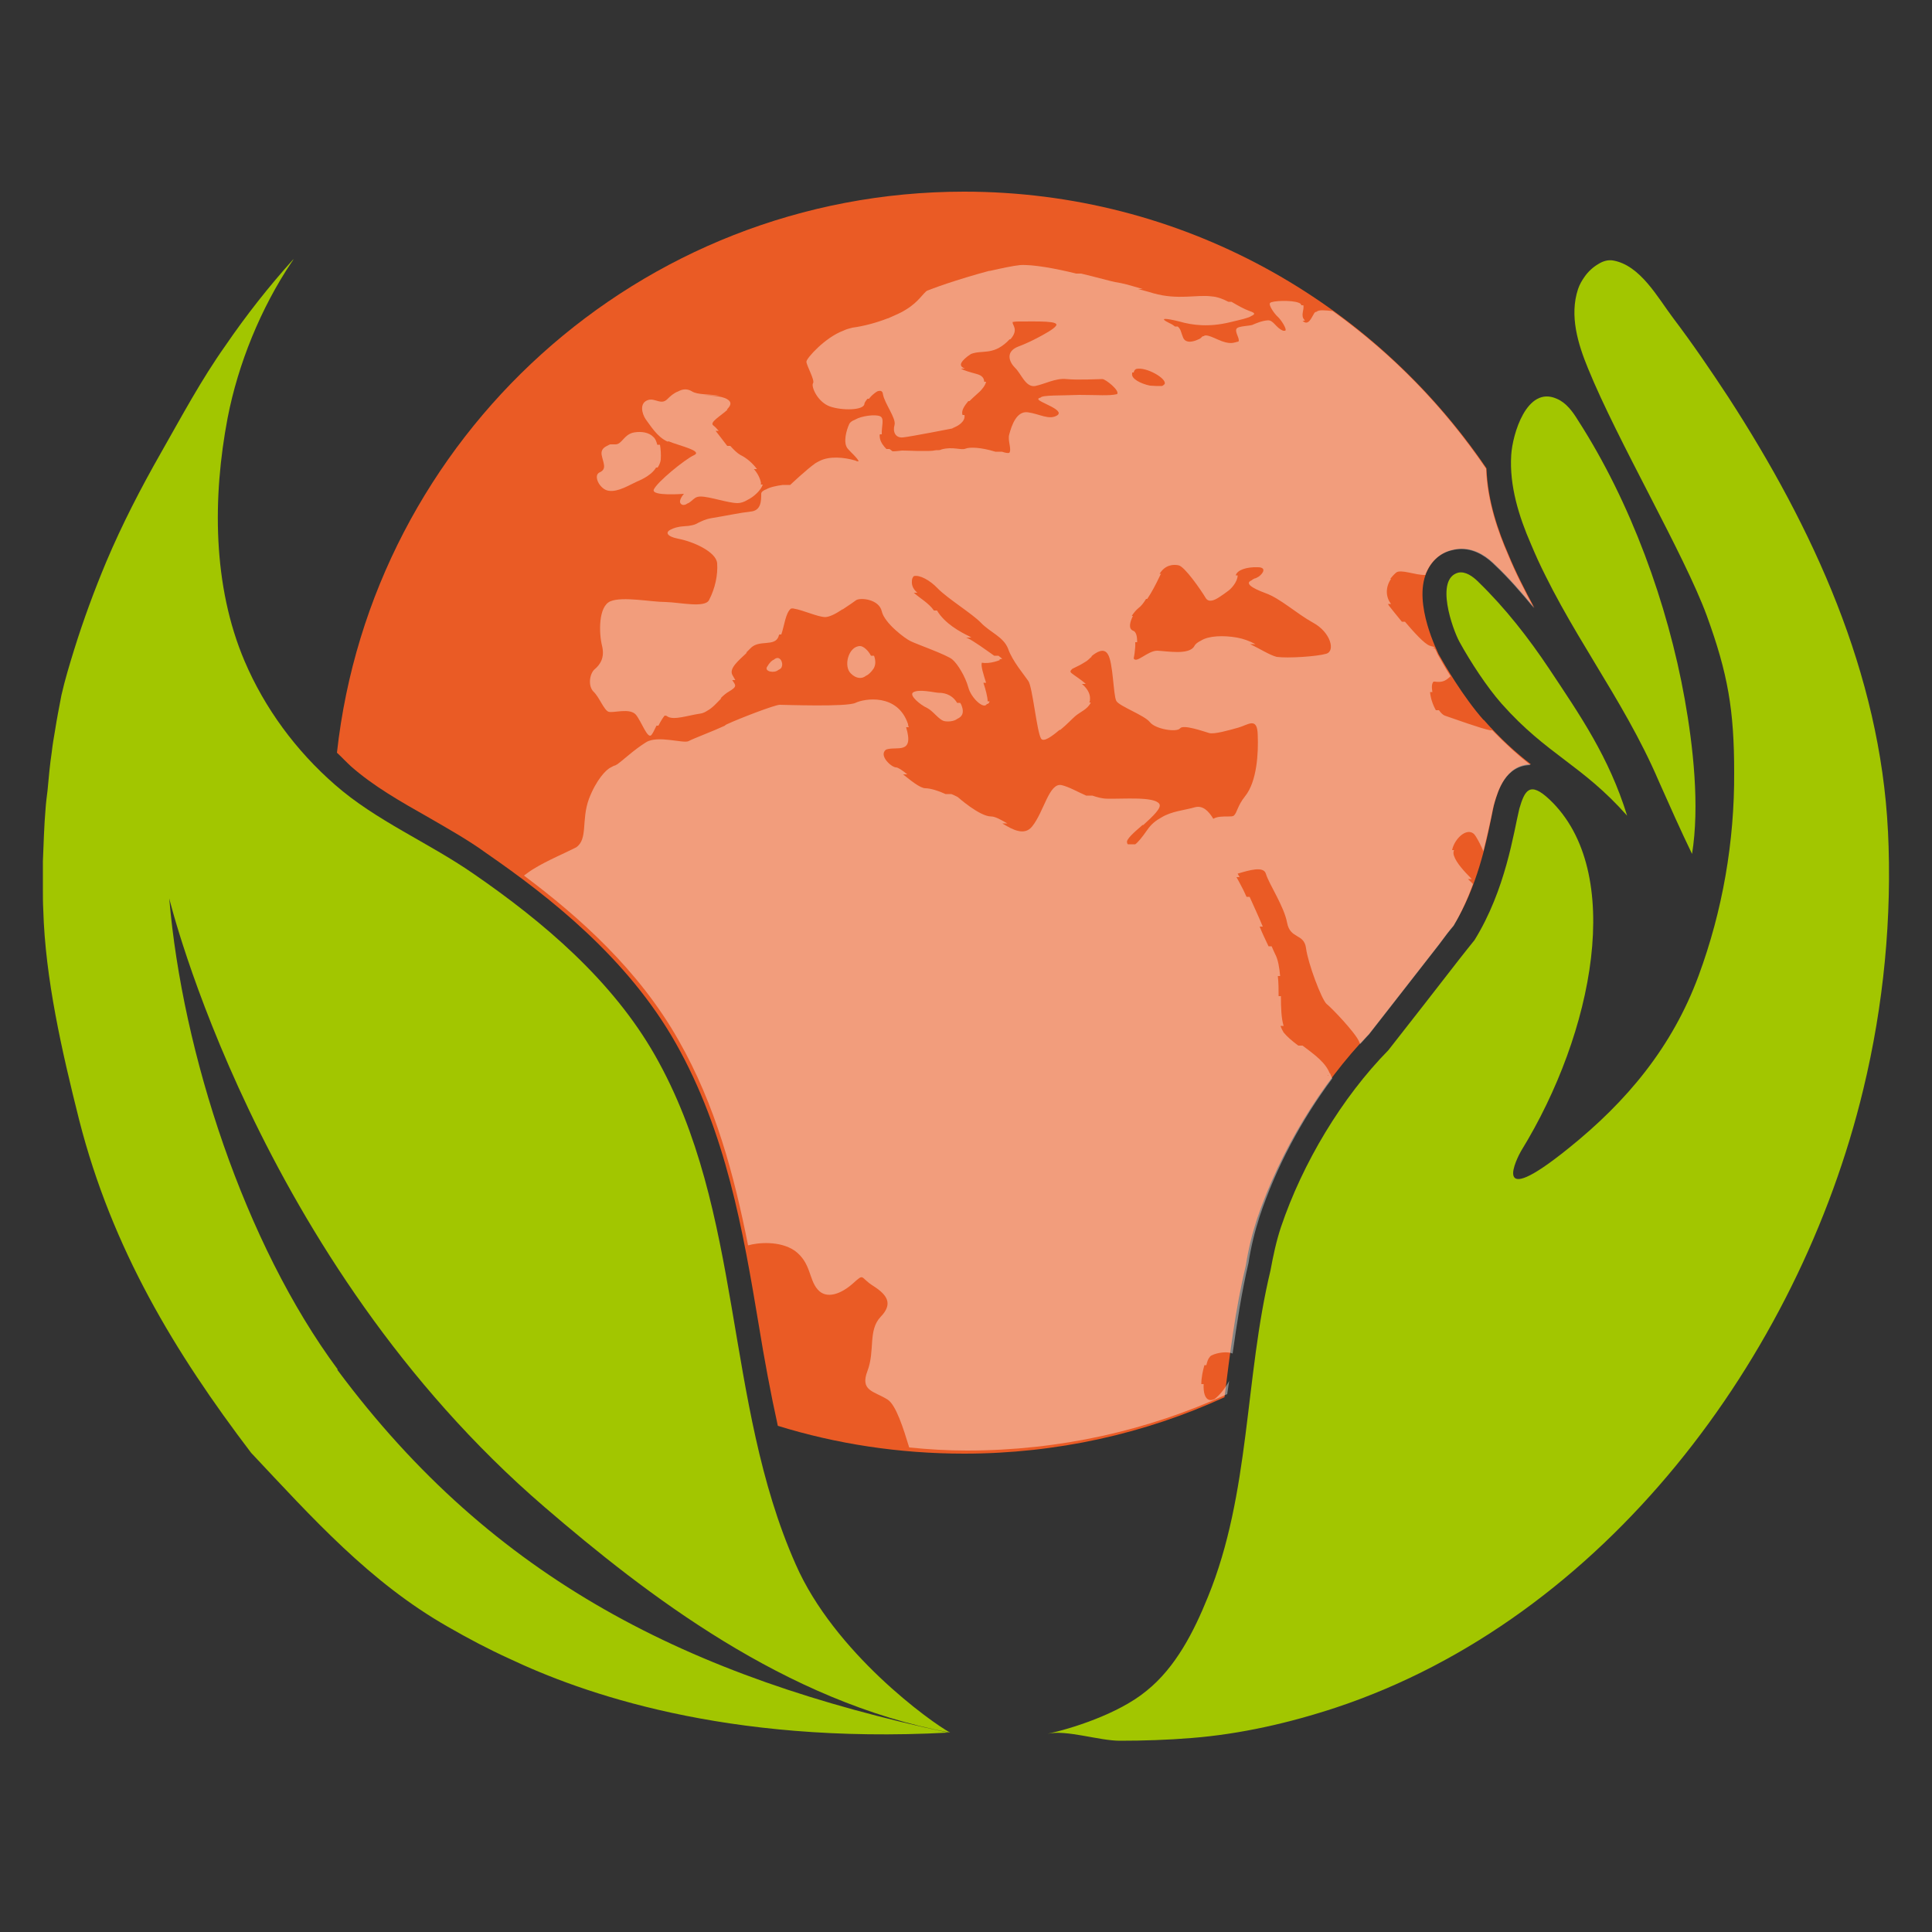<svg xmlns="http://www.w3.org/2000/svg" xmlns:xlink="http://www.w3.org/1999/xlink" id="Calque_2_00000079466982680590316090000001562829082081503667_" x="0px" y="0px" viewBox="0 0 500 500" style="enable-background:new 0 0 500 500;" xml:space="preserve"><rect x="0" y="0" width="500" height="500" fill="#333333" stroke="none"/><style type="text/css">	.st0{fill:#FF5900;}	.st1{fill:#EA5B25;}	.st2{opacity:0.4;}	.st3{fill:#FFFFFF;}	.st4{fill:none;}	.st5{fill:#A2C600;}</style><g>	<path class="st0" d="M396.8,142.2c1,2.2,2,4.4,3,6.4C398.8,146.4,397.8,144.3,396.8,142.2z"></path>	<path class="st1" d="M384,186.4c-5.4-6.1-10.3-14.6-11.7-17.1c0-0.2-6.7-13-3.1-21.2c1.3-3,3.6-5.1,6.7-5.8   c0.8-0.2,1.6-0.3,2.4-0.3c3.9,0,6.9,2.4,8.7,4.2c3.5,3.3,6.8,7.1,10.1,11.1c-2.4-4.5-4.8-9.1-6.8-14c-2.4-5.5-5.3-13.5-5.6-22.1   C355.3,78,305.8,49.6,249.5,49.6c-84.1,0-153.3,63.6-162.3,145.2c1.2,1.1,2.4,2.4,3.6,3.5c5.9,5.2,12.8,9.1,20.2,13.3   c5,2.9,10.2,5.8,15,9.3c16.2,11.2,36.4,27,48.9,49.1c13,23,17.4,48.5,21.5,73.1c1.4,8.6,3,17.3,4.9,25.9   c15.2,4.7,31.4,7.2,48.2,7.2c24,0,46.9-5.2,67.4-14.6c1.4-11.2,2.8-22.8,5.5-34c0.7-4.5,1.7-8.4,2.9-12.1c6-17.7,16.6-35.1,29-47.9   l5.7-7.3l12.4-15.9c1.6-2.2,2.7-3.6,3.8-4.9c6.1-10,8.4-21.3,9.8-28.1c0.3-1.4,0.5-2.7,0.9-4c0.8-2.6,2.7-9.5,9.3-9.6   c-3.9-3-7.9-6.6-12.3-11.6L384,186.4z"></path>	<g class="st2">		<path class="st3" d="M224.1,174.9c0.7-0.3,1.4-1,2-1.9c0.6-1,0.5-2.2,0.1-3.3h-0.8c-0.7-1.4-2-2.5-2.8-2.5c-3,0-4.4,5.2-2.4,7.1    C221.5,175.6,223,175.8,224.1,174.9L224.1,174.9z"></path>		<path class="st3" d="M201.4,173.4c0.4-0.2,0.8-0.4,0.9-0.8c0.5-1.1-0.5-3.2-2-1.9c-0.5,0.2-1.1,0.7-1.8,1.9    S200.4,174.3,201.4,173.4z"></path>		<path class="st3" d="M244.3,186.6c0.8,0.2,2.5,0.2,3.5-0.6c1.1-0.5,1.8-1.4,1.1-3.3c-0.1-0.3-0.2-0.5-0.4-0.8h-0.8    c-1.5-2.5-3.9-2.6-4.7-2.6c-1,0-5.2-1.1-6.7-0.1c-1.1,0.8,2,3.3,3.6,4C241.5,184,242.9,186.2,244.3,186.6L244.3,186.6z"></path>		<path class="st3" d="M157.5,127c2.4,0.4,5.2-1.4,7.4-2.4c1.7-0.7,3.9-1.9,4.9-3.6c0.2,0,0.2,0,0.4,0c0.4-0.6,0.7-1.3,0.8-2    c0.1-1.4,0-2.7-0.2-3.9c-0.2,0-0.5,0-0.7,0c-0.2-0.8-0.5-1.6-1-2c-1.1-1.2-3.1-1.5-4.9-1.2c-2.7,0.4-3.2,3.1-4.9,3.1    c-0.5,0-1,0-1.4,0c-0.2,0.1-0.5,0.2-0.8,0.4c-0.9,0.4-1.6,1.1-1.4,2.3c0.4,2.1,1.4,3.6-0.4,4.5C153.3,122.9,155.2,126.7,157.5,127    z"></path>		<path class="st3" d="M173,114.2c2.9,1.2,9,2.5,6.6,3.6c-2.4,1.1-9.6,7-10.4,8.9c-0.7,1.8,7.8,1.1,7.8,1.1s-1.9,2.1-0.5,2.8    c0.5,0.2,1,0,1.4-0.3c0.7-0.2,1.3-1,2.1-1.5c0.4-0.2,0.8-0.3,1.3-0.3c2.4,0,7.1,1.7,9.6,1.7c0.8,0,1.7-0.3,2.5-0.8    c1.7-0.8,3.6-2.6,4-4c-0.2,0-0.3,0-0.5,0c0-0.2,0.1-0.5,0-0.6c-0.2-1-0.8-2.3-1.8-3.4c0.3,0,0.5,0,0.8,0c-1.1-1.5-2.7-2.9-4.2-3.6    c-0.9-0.5-1.8-1.4-2.7-2.4c-0.3,0-0.5,0-0.8,0c-1.1-1.4-2.1-2.8-3-3.9c0.3,0,0.5,0,0.8,0c-0.5-0.6-1-1.1-1.4-1.4    c-1.1-0.8,2-2.5,3.7-4.1c-0.1,0-0.2,0-0.2,0c0.8-0.8,1.3-1.6,0.6-2.3c-1.2-1.2-4.1-1.3-6.6-1.4c1.4,0,2.7,0,4.2,0.1    c-2.5-0.4-5.8-0.2-7.2-1.1c-1.3-0.8-2.5-0.6-3.6,0c-1.1,0.4-2,1.2-2.8,2c-1.6,1.6-3.1-0.3-4.9,0.2c-2.4,0.7-1.7,3.5-0.7,5    c1.1,1.4,2.9,4.6,5.7,5.8L173,114.2z"></path>		<path class="st0" d="M396.8,142.2c1,2.2,2,4.4,3,6.4C398.8,146.4,397.8,144.3,396.8,142.2z"></path>		<path class="st3" d="M343.6,278.4c0,0,0-0.1,0-0.2c0.3,0,0.5,0,0.8,0c0-0.1-0.1-0.2-0.2-0.2c-1-3-4.2-5.2-7.1-7.4    c-0.4,0-0.8,0-1.1,0c-1.5-1.1-2.9-2.3-3.8-3.4c-0.3-0.5-0.6-1.1-0.8-1.7c0.2,0,0.5,0,0.8,0c-0.6-1.9-0.7-4.7-0.7-7.7    c-0.2,0-0.4,0-0.6,0c0-1.7,0-3.5-0.2-5.2c0.2,0,0.5,0,0.6,0c-0.2-2.1-0.5-4.2-1.3-5.7c-0.3-0.6-0.6-1.3-0.9-2c-0.3,0-0.5,0-0.8,0    c-0.8-1.7-1.6-3.3-2.3-5.1c0.2,0,0.5,0,0.8,0c-1.1-2.7-2.3-5.2-3.4-7.7c-0.2,0-0.5,0-0.8,0c-0.4-0.8-0.7-1.6-1.1-2.3    c-0.5-1-1-1.9-1.5-2.8c0.3,0,0.5,0,0.8,0c-0.2-0.3-0.3-0.6-0.5-0.9c3-0.9,6.7-2,7.3,0c0.8,2.7,4.7,8.4,5.5,12.7s4.4,2.7,4.9,6.6    c0.5,3.9,4,13.2,5.3,14.4c1.4,1.1,7.4,7.4,8.4,9.7c0.1,0.2,0.2,0.5,0.3,0.7c0.8-0.8,1.5-1.7,2.3-2.5l5.7-7.3l12.4-15.9    c1.6-2.2,2.7-3.6,3.8-4.9c2.1-3.6,3.7-7.2,5-10.8c-0.4-0.5-0.8-0.8-1.3-1.3c0.3,0,0.7,0,1,0c-2-2-4-4.2-4.6-6    c-0.2-0.5-0.2-1,0-1.5c-0.2,0-0.3,0-0.5,0c0.7-3.3,4.4-6.4,6.1-3.6c0.7,1.1,1.4,2.5,2,3.9c0.8-3.3,1.5-6.3,2-8.7    c0.3-1.4,0.5-2.7,0.9-4c0.8-2.6,2.7-9.5,9.3-9.6c-3.2-2.5-6.4-5.4-9.9-9c-0.2,0-0.4,0-0.5,0c-2.3-0.4-9.4-3-11.8-3.8    c-0.5-0.2-1-0.7-1.5-1.4h-0.8c-0.8-1.4-1.4-3.2-1.5-4.7c0.2,0,0.4,0,0.6,0c-0.2-1.2-0.2-2.2,0.3-2.7c0.2,0,0.2,0,0.3,0    c1.5,0.2,2.4,0,3.3-0.7c0.3-0.2,0.6-0.5,0.8-0.7c-1.6-2.5-2.7-4.6-3.3-5.6c0,0-0.3-0.7-0.7-1.5c-0.3-0.1-0.6-0.2-0.9-0.2    c0.2,0,0.5,0,0.8,0c0-0.2-0.1-0.2-0.2-0.3c-0.5-0.1-0.8-0.2-1.1-0.3c-1.4-0.5-4.1-3.5-6.4-6.2c-0.3,0-0.5,0-0.8,0    c-1.4-1.7-2.6-3.2-3.3-4.1c-0.1-0.2-0.2-0.3-0.3-0.5c0.2,0,0.5,0,0.8,0c-1.4-1.8-1.5-4.3,0-6.5c-0.1,0-0.2,0-0.2,0    c0.4-0.5,0.9-1.1,1.5-1.6c1.2-1,5,0.7,7.6,0.6c0-0.2,0.1-0.5,0.2-0.6c1.3-3,3.6-5.1,6.7-5.8c0.8-0.2,1.6-0.3,2.4-0.3    c3.9,0,6.9,2.4,8.7,4.2c3.5,3.3,6.8,7.1,10.1,11.1c-2.4-4.5-4.8-9.1-6.8-14c-2.4-5.5-5.3-13.5-5.6-22.1    c-10.8-15.9-24.2-29.7-39.7-40.8c-2-0.2-3.6-0.4-4.2,0.2c-0.3,0-0.5,0.2-0.6,0.4c-0.7,1.1-1.5,3.4-3,1.9l0,0c0.2,0,0.5,0,0.7,0    c-0.1,0-0.2-0.1-0.2-0.2c-1.1-1.1,0-2.7-0.3-3.8c-0.2,0-0.3,0-0.5,0c-0.1-0.2-0.2-0.5-0.6-0.6c-1.7-0.8-7-0.6-7.5,0    c-0.5,0.5,1.1,2.8,2,3.6c0.8,0.7,2.5,3.3,1.9,3.6c-0.2,0-0.4,0-0.5,0l0,0c-1.9-0.7-2.5-2.8-4-2.7s-3.1,0.8-3.8,1.1    c-0.6,0.4-3.9,0.3-4.3,1.1c-0.5,0.8,1,2.7,0.5,3.3c-1.2,0.2-2,1-5.5-0.6c-2.6-1.2-3.1-1.1-3.5-0.8c-0.5,0-0.5,0.4-0.9,0.6    c-0.1,0-0.2,0.2-0.4,0.2c-1.2,0.6-3.3,1.2-4-0.4c-0.6-1.4-0.5-2.1-1.4-2.9c-0.2,0-0.5,0-0.7,0c-0.4-0.3-0.8-0.6-1.5-0.9    c-2.8-1.4-1-1.3,2.6-0.4c3.5,1,7.7,1.5,13.1,0.2c2.9-0.7,4.8-1.1,5.5-1.6c1.1-0.5,1.1-0.8-0.4-1.3c-1.4-0.5-3-1.4-4.7-2.4h-0.8    c-1.4-0.7-2.8-1.3-4.4-1.4c-3.8-0.5-8.6,1-15-0.8c-1.6-0.5-2.9-0.8-4-1.1c0.4,0,0.8,0,1.2,0c-3.7-1.1-5.1-1.5-7.1-1.8    c-1.1-0.2-4.6-1.2-8.8-2.2c-0.5,0-0.8,0-1.3,0c-5.2-1.3-11.2-2.4-14.5-2.2c-1.9,0.2-4.7,0.8-7.8,1.5h-0.2c-3.8,1-8,2.3-11,3.3l0,0    c-2.7,0.9-4.7,1.7-5,1.8c-1,0.5-2.2,2.9-5.5,4.9c-1.2,0.8-2.9,1.5-4.7,2.3c0,0,0,0-0.1,0c-2.8,1.1-6.1,2-9.1,2.4    c-0.8,0.2-1.6,0.4-2.4,0.8c-4.6,1.7-9.5,7.1-9.5,8c0,1,2.3,4.9,1.7,5.6c-0.5,0.8,1.1,4.8,4.4,6c3.2,1.1,8.6,1,8.9-0.6    c0-0.4,0.4-0.9,0.8-1.4c0.2,0,0.2,0,0.4,0c0.5-0.7,1.3-1.4,2.1-1.9c0.8-0.3,1.4-0.2,1.5,0.7c0.4,2.4,3.5,6.3,3,8    c-0.5,1.7,0.2,3.4,2.2,3.2c2-0.2,12.7-2.3,12.7-2.3s0.3-0.2,0.8-0.4c0.7-0.3,2.7-1.4,2.4-3.1c-0.2,0-0.4,0-0.5,0    c-0.4-1.1,0.5-2.4,1.5-3.6c0.1,0,0.2,0,0.3,0c1.1-1.1,2.3-2.1,2.7-2.5c0.4-0.4,1.4-1.5,1.6-2.5c-0.2,0-0.3,0-0.5,0    c0-0.8-0.4-1.6-1.9-2c-1.8-0.5-3.3-0.9-4.1-1.4c0.3,0,0.7,0,1,0c-1.4-0.6-1.5-1.4,0.6-3.1c0.4-0.3,0.7-0.5,1-0.7    c2.9-1.1,5.5,0.4,9.3-3.1c0.2-0.2,0.5-0.5,0.7-0.7c0.1,0,0.2,0,0.2,0c2.3-2.6,0.3-3.8,0.6-4.4c0,0-0.1,0-0.2,0    c0.3-0.1,0.8-0.2,1.8-0.2c5.1,0,10.5-0.2,9.6,1.1c-0.5,0.8-2.8,2.1-5.3,3.4c-0.2,0-0.3,0.2-0.4,0.2c-1.4,0.7-3,1.4-4.1,1.8    c-3.3,1.3-2.4,3.9-0.8,5.5c1.6,1.5,2.7,5.1,5.2,4.7c2.5-0.5,5.3-2.1,8.1-1.8c2.9,0.3,8.4,0,9.3,0c0.8,0,4.6,3,3.8,3.9    c-2.1,0.5-5,0.2-9.8,0.2c-4.6,0.2-9.6,0-10,0.7c-0.4,0.1-0.6,0.2-0.6,0.4c0.1,0.8,7,2.8,4.9,4.2c-2.1,1.3-4.6-0.4-7.6-0.8    c-2.9-0.4-4.2,3.4-4.8,5.7c-0.5,1.5,0.7,3.9,0,4.8c-0.4,0.1-1,0-1.9-0.3c-0.5,0-1.1,0-1.7,0c-3.9-1.2-6.7-1.2-7.7-0.8    c-1.1,0.5-3.3-0.6-6.2,0.2c-0.2,0.1-0.5,0.2-0.8,0.2h-0.6c-1.4,0.3-2.3,0.2-5.1,0.2c-2.5-0.1-3.8-0.1-3.8-0.1    c-0.8,0.1-1.6,0.2-2.4,0.2c0,0-0.3-0.2-0.8-0.6c-0.3,0-0.5,0-0.8,0c-0.7-0.7-1.5-1.7-1.7-2.9c0-0.3-0.1-0.6,0-0.9    c0.2,0,0.4,0,0.5,0c-0.1-2.1,0.8-4.2-0.5-4.7c-1.2-0.5-4.7-0.1-6.4,0.9c-0.8,0.3-1.3,0.7-1.5,1.1c-0.8,1.7-1.6,4.8-0.5,6.3    c0.8,1,2.8,2.7,2.9,3.4c-0.2,0-0.5,0-0.8-0.2c-3-0.9-6.8-1.2-9.3,0.1c-0.4,0.2-0.8,0.4-1.1,0.6c-2.4,1.7-6.5,5.6-6.5,5.6    c-0.6,0-1.3,0-1.9,0c-1.6,0.2-3.5,0.6-4.4,1.2c0,0,0,0-0.1,0l0,0c-0.6,0.3-1.1,0.6-1.1,1.1c0,1.8,0,4.4-2.8,4.6    c-2.7,0.3-6.4,1.1-10.1,1.7c-1.7,0.3-2.5,0.8-3.4,1.2l0,0c-0.8,0.5-1.8,0.8-3.7,0.9c-1.7,0.1-2.7,0.5-3.3,0.8    c-1.6,0.7-1.2,1.8,1.7,2.4c3.9,0.7,10,3.4,10.2,6.4c0.2,3-0.5,6.4-2.1,9.5c-1.1,2.1-7.5,0.6-11.2,0.5c-3.8,0-11.1-1.5-14.3-0.2    c-3.2,1.3-3,8.3-2.2,11.5c0.8,3.2-0.6,5-1.9,6.1s-1.8,4.3-0.3,5.8c1.5,1.4,2.7,4.8,3.9,5.2c1.3,0.4,5.5-1.1,7.1,0.8    c1.5,1.9,3,6.4,4,5.2c0.4-0.5,0.8-1.4,1.3-2.4c0.2,0,0.3,0,0.5,0c0.5-1,1.1-2,1.6-2.6c0.2,0,0.5,0,0.7,0.2    c1.6,1.1,5.5-0.3,8.4-0.7c0.8-0.1,1.4-0.4,2-0.8c1.3-0.7,2.4-2,3.6-3.2c-0.1,0-0.2,0-0.2,0c0.7-0.7,1.4-1.3,2.1-1.7    c2.4-1.4,1.7-1.7,0.9-3c0.3,0,0.5,0,0.8,0c-0.2-0.4-0.5-0.8-0.8-1.4c-0.8-1.7,1.7-3.7,3.8-5.7c0,0-0.2,0-0.2,0    c0.4-0.4,0.7-0.7,1.1-1.1c2.2-2.4,6.3-0.3,7.3-3.1c0-0.2,0.1-0.3,0.2-0.5c0.2,0,0.3,0,0.5,0c0.8-2.3,1.1-5.6,2.5-6.7    c0.2,0,0.5-0.1,0.7,0c2.5,0.4,6,2.1,8.1,2.2c1.1,0,2.7-0.8,4.2-1.8c0.2-0.1,0.2-0.2,0.4-0.2l0,0c1.5-1,3-2,3.5-2.4    c1.2-0.7,5.9-0.2,6.6,2.9c0.7,3.1,6.1,7.1,7.4,7.7c1.3,0.7,9.6,3.6,10.9,4.8c1.3,1.1,3.3,4.3,4.1,7.2c0.7,2.7,4,5.8,4.8,4.3    c0.3,0,0.6-0.2,0.7-0.7c-0.2,0-0.4,0-0.5,0c0-1.1-0.5-3-1.1-4.8c0.2,0,0.5,0,0.7,0c-0.7-2.2-1.4-4.4-1.1-5.2l0,0    c2.2,0.4,4.7-0.7,4.7-0.7s-0.1,0-0.2-0.1c0.5-0.2,0.8-0.2,0.8-0.2s-0.4-0.3-1-0.8c-0.4,0-0.8,0-1.1,0c-2-1.4-5.4-3.9-7-4.6    c0,0-0.2,0-0.2-0.1c0.5,0,0.8,0,1.3,0c-0.2-0.1-0.4-0.2-0.5-0.3c-2.3-1.1-6.4-3.3-8.4-6.7l0,0c-0.3,0-0.5,0-0.8,0    c-1.4-2-3.7-3.2-5.2-4.6c0.3,0,0.6,0,0.9,0c-0.9-0.8-1.5-1.7-1.4-3c0-0.6,0.2-1,0.5-1.3c1.5-0.4,4.2,1.1,6.1,3.1    c2.6,2.7,9,6.6,11.3,9c2.4,2.5,5.8,3.6,7,6.7c1.1,3.2,4.2,6.8,5.2,8.3c1.1,1.4,2.2,13,3.3,14.9c0.6,1.1,2.8-0.5,4.8-2.2    c0,0,0.1,0,0.2,0c1.6-1.3,3.1-2.9,3.8-3.5c1.2-1.1,3.3-1.8,4.1-3.6c-0.2,0-0.3,0-0.4,0c0.2-0.3,0.2-0.7,0.2-1.1    c0-1.4-0.9-2.7-2.1-3.7c0.3,0,0.7,0,1,0c-1.3-1.2-3-2.2-3.7-2.8c-0.5-0.4-0.2-0.7,0.2-1.1c1-0.5,2.3-1.1,3.2-1.7    c0.4-0.2,0.8-0.5,1.1-0.8c0.2-0.2,0.5-0.5,0.8-0.7c0,0-0.1,0-0.2,0c1.4-1.2,3.3-2.3,4.3-0.6c1.4,2.1,1.4,10.6,2.2,12.1    c0.8,1.4,7.3,3.7,8.7,5.5c1.4,1.8,6.9,2.7,7.8,1.6c0.8-1.1,6.1,0.8,7.5,1.2c1.3,0.4,5.1-0.7,7.6-1.4s4.9-2.9,5,1.9    c0.2,4.7-0.2,12.1-3.3,15.9c-2,2.5-2,4.2-2.9,5c-0.3,0.2-0.8,0.2-1.4,0.2c-1.5,0-2.9,0-3.9,0.6c-1.2-2-2.7-3.5-4.7-3    c-2.7,0.8-6.1,1-8.8,2.7c-1.3,0.7-2.6,1.7-3.6,3.2c-1.4,2-2.4,3.2-3.1,3.7c0,0-0.1,0-0.2,0c-0.2,0-0.4,0-0.6,0c-0.4,0-0.7,0-1.1,0    c-0.1-0.1-0.2-0.2-0.2-0.4c-0.4-0.8,1.8-2.7,4-4.6h0.2c2.4-2.2,4.9-4.5,4.1-5.5c-1.4-1.9-9.2-1.2-13.4-1.3c-1.4,0-2.7-0.4-3.9-0.8    c-0.5,0-1.1,0-1.6,0c-2.3-1-4.3-2.2-6.3-2.7c-3.3-0.8-4.6,6.9-7.7,10.7c-2,2.5-5.1,0.8-7.7-0.8c0.5,0,0.8,0,1.3,0    c-1.6-0.9-3.1-1.8-4.2-1.8c-3,0-8.6-5-8.6-5s-0.7-0.4-1.7-0.8c-0.5,0-1.1,0-1.5,0c-1.7-0.8-3.9-1.5-5.2-1.5    c-1.4,0-3.9-2.1-5.8-3.6c0.4,0,0.8,0,1.1,0c-1.2-1-2.4-1.8-2.9-1.8c-1.2,0-4.6-3.1-2.6-4.6c2.6-1,7.4,1.5,5.2-5.8    c0.2,0,0.5,0,0.7,0c-0.1-0.2-0.2-0.5-0.2-0.8c-2.7-8.1-11.4-6.6-13.6-5.5c-2.3,1.1-18.3,0.5-19.6,0.5s-10.6,3.6-13.6,5    c-0.2,0.1-0.4,0.2-0.6,0.3c0,0,0.2,0,0.2,0c0,0-0.2,0.1-0.2,0.1c-3,1.4-8.1,3.3-9.4,4s-8-1.6-11,0.3c-3.1,1.9-6,4.7-7.6,5.8    c-0.2,0-0.3,0.2-0.4,0.2c-0.2,0-0.6,0.2-1.1,0.5c-1.2,0.5-3.8,3.2-5.7,8.2c-2,5.5-0.2,10.4-3.3,12.5c-2.7,1.4-7.5,3.4-10.9,5.5    c-1,0.6-1.8,1.2-2.6,1.8c14.2,10.6,29.7,24.4,40,42.6c9.6,16.8,14.4,35,18,53.1c2.4-0.7,8.2-1.3,12.1,1.4c4.2,3.1,3.6,7.4,5.9,10    c2.3,2.7,6.2,1.1,9.2-1.6c3-2.7,1.7-1.5,5.2,0.7c3.6,2.3,5.2,4.6,1.9,8c-3.3,3.5-1.4,8.7-3.4,14c-2,5.2,1.7,5.2,5.2,7.4    c2.2,1.4,4.1,7.5,5.6,12.4c4.9,0.5,9.9,0.8,14.9,0.8c24,0,46.9-5.2,67.4-14.6c0.2-1.1,0.3-2.3,0.5-3.4c-1.1,2-2.5,3.7-3.8,4.7    c-0.5,0.2-0.9,0.3-1.3,0.2c-1.2-0.3-1.6-2-1.5-4.1c-0.2,0-0.4,0-0.6,0c0-1.7,0.4-3.5,0.8-4.9c0.2,0,0.4,0,0.5,0    c0.2-0.9,0.5-1.7,0.8-2c0.1-0.2,0.3-0.4,0.5-0.5c1.6-0.8,4.2-1.1,5.5-0.5c1.1-7.8,2.3-15.7,4.1-23.4c0.7-4.5,1.7-8.4,2.9-12.1    c4.2-12.6,10.8-25,18.8-35.7c-0.2-0.5-0.5-1-0.6-1.4L343.6,278.4z M293,96.4c0,0,0.2,0,0.4,0c0.1-0.5,0.3-0.7,0.6-0.9    c2.5-0.7,8.1,2.5,7.4,3.9c-0.2,0.2-0.4,0.4-0.7,0.5c-1.1,0-2,0-3.1-0.1c-2.4-0.5-4.9-1.8-4.6-3.1C293,96.7,293,96.6,293,96.4    L293,96.4z M323.5,166.7c0.5,0,0.9,0,1.4,0c-1.5-0.8-3.1-1.4-4.8-1.7c-3.4-0.6-7.3-0.5-9.3,0.8c-0.8,0.4-1.4,0.8-1.7,1.4    c-1.3,2.4-7.1,1.3-9.6,1.2c-2.5,0-5.4,3.4-6.1,2c0,0,0.5-2.4,0.4-4.2c0.2,0,0.4,0,0.5,0c0-1.4-0.2-2.7-1.1-3    c-1.2-0.5-0.8-2.2,0-3.8c-0.1,0-0.2,0-0.3,0c0.5-0.8,1.1-1.5,1.7-2c0.7-0.5,1.4-1.4,2-2.4c0.1,0,0.2,0,0.3,0    c1.1-1.6,2.2-3.7,3.2-5.8c0.1-0.2,0.2-0.5,0.4-0.7c-0.2,0-0.2,0-0.4,0c1.4-2.3,3.5-2.5,4.9-2.2c1.6,0.3,5.8,6.4,7,8.4    c0.8,1.4,2.4,0.6,3.6-0.2c0.8-0.5,1.6-1.1,2-1.4c1.1-0.7,2.7-2.6,2.7-4.2l0,0c-0.2,0-0.3,0-0.5,0c0.4-1.4,2.8-2.2,5.7-2.1    c2.2,0,1.6,1.4,0.3,2.4c-0.4,0.2-0.8,0.5-1.1,0.5c-0.4,0.2-0.6,0.3-0.8,0.5c-1.7,0.7-0.2,1.9,3.6,3.3c3.9,1.4,7.9,5.2,12.4,7.7    c4.4,2.4,5.8,7.3,3.3,8c-2.4,0.7-9.9,1.2-12.8,0.8C328.5,169.5,326.1,167.9,323.5,166.7L323.5,166.7z"></path>	</g>	<circle class="st4" cx="249.9" cy="212.8" r="163.4"></circle>	<polygon class="st5" points="246.2,267.6 246.2,267.6 246.2,267.7  "></polygon>	<polygon class="st5" points="391.4,187.4 391.4,187.4 391.4,187.4  "></polygon>	<path class="st5" d="M437.9,221c2-12.4,0.3-27.8-1.9-40.1c-4.4-24.6-14-51-27.6-72.1c-1.4-2.3-3.1-4.6-5.5-5.6   c-7.8-3.5-11.5,9.3-11.8,14.6c-0.5,7.9,2,15.9,5.1,23c9.3,22.1,23.7,39.4,33.1,61.4C432.1,208.5,434.9,214.8,437.9,221L437.9,221z"></path>	<path class="st5" d="M401,173.2c-5.4-8.1-11.4-15.8-18.4-22.6c-1.4-1.4-3.3-2.8-5.2-2.4c-6.1,1.6-1.5,14.6,0.3,17.9   c2.8,5.1,7.1,11.7,10.9,16c11.8,13.3,20.7,15.7,32.5,29C416.4,195.9,408.9,185.1,401,173.2z"></path>	<path class="st5" d="M488.6,215.1c-2-40.8-19.4-78.5-41.3-112.3c-4.6-7-9.3-13.9-14.3-20.5c-4-5.3-8.5-13.7-15.6-14.9   c-1.3-0.2-2.6,0.2-3.7,0.9c-1.4,0.8-2.7,2-3.6,3.3c-0.7,1-1.3,2-1.7,3.2c-2.3,6.9,0,14.3,2.6,20.6c7.6,18.7,24.9,48.1,30.7,63.9   c5.5,15.1,7.1,24.5,7.1,40.6c0.1,17.9-3,35.8-9.2,52.6c-6.8,18.4-18.5,32.5-33.7,44.7c-20.7,16.7-13.1,2.1-12.2,0.6   c18.7-30.4,27-72.3,7.3-90.9c-5.1-4.8-6.4-2.4-7.8,2.4c-1.5,6.2-3.5,20.9-11.6,34c-1.1,1.4-2.2,2.7-3.9,4.9   c-6.1,7.9-12.3,15.8-18.4,23.6c-12,12.2-22.2,29.2-27.8,45.8c-1.2,3.6-2,7.4-2.7,11.2c-6.7,27.8-5.2,57.7-16.2,84.5   c-3.6,8.9-8.3,18.2-15.9,24.3c-7.4,6.1-19.9,9.9-25.6,11.1c4.9-1.1,13.3,1.8,18.7,1.8c6.1,0,12.4-0.2,18.5-0.7   c12.7-1,25.4-3.9,37.5-7.9c69.4-23.1,119.7-90.6,136.4-159.9c5.3-21.9,7.5-44.6,6.4-67.1L488.6,215.1z"></path>	<path class="st5" d="M87.4,354.4c-24.1-32.5-40.2-81.9-43.6-121.9c0,0,22.6,93.4,97.1,157.5c26.4,22.7,62.2,50.4,105,58.4   c-5-2.7-30-20.7-40-43.6c-18.7-42.2-13.3-91.1-36.4-131.7c-11-19.3-28.7-34.4-47-47c-11.7-8.1-25.2-13.7-35.8-23   c-10.1-8.8-18.2-19.8-23.4-32c-8.3-19.5-8.3-42.4-4.4-62.9c2.7-14,8.6-28.5,16.6-40.4c0.2-0.2,0.3-0.5,0.5-0.8   c-6.4,7.1-12.3,14.6-17.7,22.5C52,98.4,47,107.8,41.7,117.1s-10.1,18.6-14.2,28.3c-3.1,7.4-5.9,15-8.3,22.7   c-1.2,3.9-2.4,7.8-3.3,11.8c-0.6,3.1-1.2,6.2-1.7,9.4c-0.3,1.7-0.6,3.5-0.8,5.3c-0.5,3.3-0.8,6.7-1.1,10c-0.2,1.6-0.4,3.1-0.5,4.6   c-0.4,4.6-0.5,9.1-0.7,13.7c0,2.4,0,4.9,0,7.3c0,1.7,0,3.5,0.1,5.3c0.5,17.7,4.8,36.5,9.3,54.4C29,323.2,45.3,350.1,65,376   c15.8,16.8,30.7,33.5,50.9,45c5.2,3,10.5,5.8,16,8.3c18.4,8.7,55.6,22.2,113.5,19.1c-66.9-14.3-117.6-39.4-158.1-93.9L87.4,354.4z"></path></g></svg>